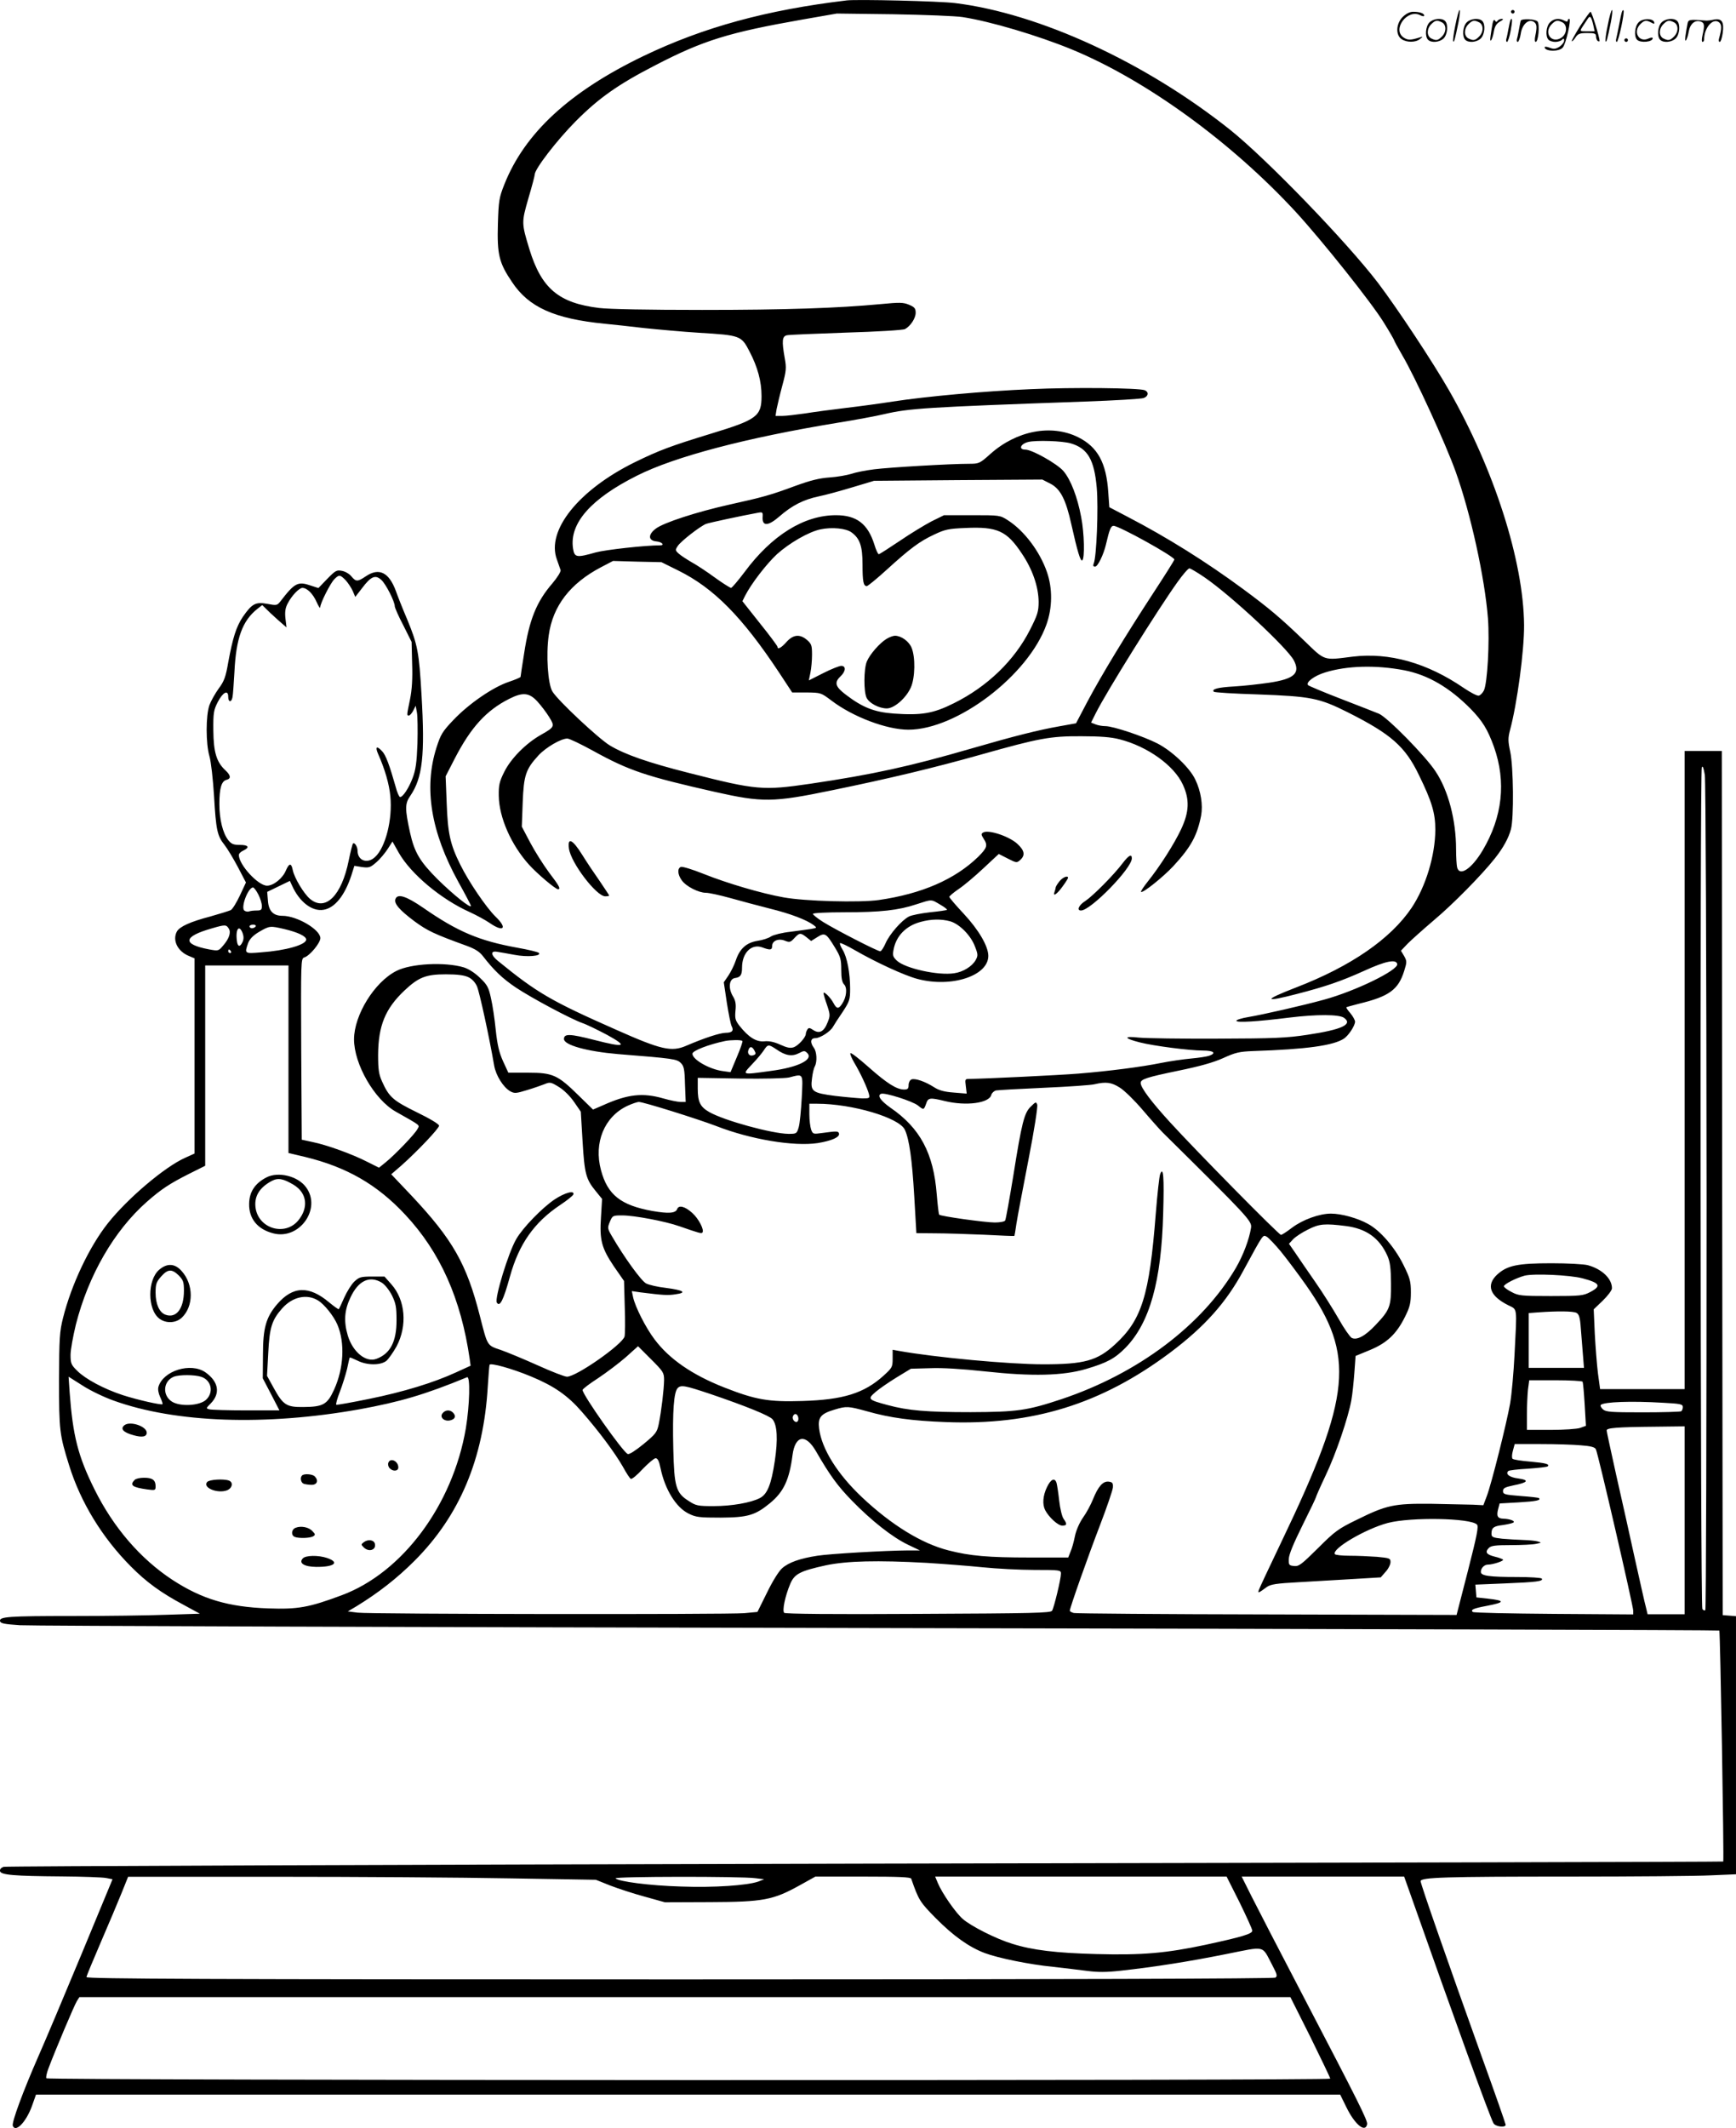 <?xml version="1.0" encoding="UTF-8"?>
<svg xmlns="http://www.w3.org/2000/svg" version="1.0" viewBox="0 0 979.817 1200.504" preserveAspectRatio="xMidYMid meet">
  <g transform="translate(-1.183,1200.642) scale(0.1,-0.1)" fill="#000000" stroke="none">
    <path d="M4790 12004 c-452 -54 -807 -151 -1145 -313 -418 -201 -672 -435 -787 -726 -29 -73 -32 -92 -36 -221 -5 -173 6 -220 80 -329 94 -142 239 -207 523 -235 44 -4 143 -15 220 -24 77 -8 218 -21 314 -27 232 -14 237 -16 283 -105 46 -88 68 -169 68 -252 0 -114 -26 -133 -282 -211 -232 -71 -296 -95 -433 -162 -317 -156 -501 -385 -440 -549 9 -25 18 -52 21 -60 2 -8 -18 -41 -46 -74 -90 -104 -131 -205 -160 -396 -11 -69 -20 -128 -20 -132 0 -3 -30 -16 -66 -28 -90 -30 -225 -123 -312 -214 -64 -67 -73 -83 -97 -158 -72 -227 -31 -476 124 -757 39 -70 71 -131 71 -135 0 -17 -102 65 -188 150 -101 101 -131 152 -156 264 -29 133 -29 163 1 206 70 102 84 229 64 570 -14 242 -22 283 -80 424 -27 63 -56 137 -65 163 -39 105 -95 133 -170 82 -46 -31 -55 -31 -81 0 -11 14 -35 28 -53 31 -30 6 -37 2 -83 -45 l-50 -52 -43 14 c-73 25 -91 16 -173 -91 -17 -21 -21 -22 -73 -12 -66 12 -86 1 -138 -74 -37 -56 -56 -116 -82 -256 -14 -82 -23 -107 -54 -148 -20 -28 -43 -69 -52 -93 -21 -59 -21 -217 0 -289 9 -31 20 -130 26 -225 11 -191 18 -224 59 -275 15 -19 49 -75 75 -124 l46 -88 -34 -73 c-19 -40 -42 -78 -52 -83 -11 -5 -63 -21 -116 -36 -111 -29 -173 -57 -188 -85 -26 -49 4 -111 67 -137 l33 -14 0 -551 0 -550 -53 -24 c-115 -51 -325 -229 -436 -369 -105 -132 -206 -346 -253 -533 -20 -79 -22 -114 -23 -353 0 -284 3 -307 57 -480 65 -209 187 -408 348 -570 89 -90 171 -149 298 -217 l92 -50 -187 -6 c-104 -4 -341 -7 -528 -7 -370 0 -418 -4 -413 -29 3 -13 24 -17 113 -23 61 -4 2242 -11 4848 -16 2606 -5 4740 -11 4743 -14 5 -6 27 -1299 22 -1303 -2 -2 -2181 -7 -4843 -12 -2662 -6 -4850 -14 -4863 -18 -14 -5 -22 -14 -20 -24 4 -22 78 -28 348 -30 118 -1 231 -5 251 -9 l36 -7 -174 -420 c-96 -231 -206 -492 -245 -580 -86 -196 -151 -372 -144 -391 16 -40 75 21 108 111 l23 65 3680 0 3681 0 35 -71 c47 -97 107 -147 117 -96 4 20 -46 120 -363 727 -128 245 -258 496 -289 558 l-56 112 459 0 458 0 31 -87 c253 -718 451 -1264 473 -1304 10 -20 69 -27 69 -9 0 5 -61 180 -136 387 -188 524 -344 971 -344 987 0 22 139 26 839 26 361 0 720 3 799 7 l142 6 0 728 0 728 -37 3 -38 3 -3 2438 -2 2437 -105 0 -105 0 0 -1800 0 -1800 -239 0 -238 0 -12 88 c-6 48 -14 150 -18 225 l-6 137 51 49 c29 28 52 59 52 70 0 54 -56 108 -136 130 -21 6 -114 11 -205 11 -191 0 -250 -12 -307 -64 -63 -59 -42 -120 61 -172 55 -28 51 -2 37 -281 -5 -99 -16 -223 -25 -275 -20 -112 -105 -453 -132 -523 l-19 -50 -59 3 c-33 1 -139 3 -235 5 -210 2 -252 -7 -420 -90 -105 -51 -124 -65 -219 -160 -93 -92 -108 -104 -135 -101 -29 3 -31 6 -30 40 1 26 27 88 78 191 42 84 76 155 76 159 0 3 24 58 54 121 58 121 128 328 145 424 6 32 13 101 17 154 l7 96 80 33 c97 40 151 91 199 188 28 56 33 78 33 138 0 63 -5 80 -42 155 -49 99 -131 194 -200 231 -59 33 -151 58 -209 58 -65 0 -159 -34 -219 -79 -30 -23 -58 -41 -63 -41 -12 0 -483 478 -626 635 -107 117 -166 196 -166 222 0 21 33 32 212 69 122 25 197 46 253 71 70 32 92 37 170 40 302 10 452 31 512 70 26 17 63 73 63 96 0 8 -12 30 -26 47 -15 17 -25 32 -23 34 2 2 34 10 71 20 170 41 222 79 255 184 16 51 16 56 0 85 l-18 30 38 40 c21 21 88 81 149 133 104 87 270 255 344 349 46 58 77 114 90 164 17 64 14 351 -4 436 -13 60 -13 77 -2 120 41 151 81 452 80 595 -3 361 -169 879 -424 1325 -93 162 -291 461 -400 605 -179 234 -630 700 -835 864 -477 380 -1078 657 -1553 715 -88 11 -552 22 -612 15z m655 -94 c156 -24 426 -104 620 -184 419 -174 898 -522 1263 -918 149 -163 423 -506 494 -621 32 -51 57 -95 58 -99 0 -3 21 -42 46 -85 71 -119 246 -501 302 -658 85 -237 164 -598 182 -827 10 -132 -3 -366 -23 -407 -7 -14 -20 -27 -29 -29 -9 -2 -47 18 -84 43 -207 142 -421 202 -628 177 -167 -21 -153 -26 -274 91 -133 128 -196 181 -342 289 -210 155 -431 293 -652 408 l-105 55 -6 85 c-11 166 -60 255 -170 310 -152 75 -348 37 -496 -95 -59 -53 -64 -55 -119 -55 -108 0 -447 -20 -536 -31 -49 -6 -108 -18 -130 -26 -23 -7 -77 -17 -121 -20 -59 -4 -110 -17 -195 -48 -140 -52 -185 -64 -370 -105 -184 -41 -373 -102 -417 -136 -45 -34 -43 -68 5 -72 30 -3 47 -22 20 -22 -85 0 -309 -25 -364 -40 -109 -31 -120 -29 -128 23 -21 141 101 280 361 410 214 108 619 214 1130 298 100 16 219 38 265 49 143 33 232 39 1132 71 170 6 320 15 333 20 27 10 30 34 6 44 -33 13 -407 17 -643 6 -263 -11 -592 -41 -780 -70 -69 -11 -188 -27 -265 -36 -77 -9 -180 -23 -230 -31 -49 -7 -107 -14 -128 -14 l-38 0 6 38 c4 20 18 80 32 132 23 85 24 101 14 156 -17 96 -15 123 12 129 12 3 163 9 335 15 172 5 321 14 332 20 31 17 60 61 60 92 0 24 -6 32 -37 45 -33 14 -54 14 -158 4 -246 -23 -534 -33 -1010 -33 -304 0 -525 4 -582 11 -228 28 -325 110 -393 331 -45 148 -45 151 -6 287 20 67 36 128 36 135 0 31 124 192 230 299 131 132 240 209 450 317 272 141 415 185 830 258 l195 34 320 -4 c176 -3 352 -10 390 -16z m611 -2405 c95 -28 132 -92 146 -250 10 -113 -1 -391 -17 -427 -5 -13 -3 -18 8 -18 15 0 48 69 61 125 20 86 28 105 43 105 31 0 343 -173 343 -190 0 -5 -56 -93 -124 -197 -152 -233 -285 -451 -368 -607 l-63 -120 -95 -17 c-118 -21 -250 -54 -495 -125 -348 -101 -558 -147 -910 -199 -267 -39 -304 -36 -681 60 -233 59 -363 104 -450 156 -63 38 -292 252 -324 304 -26 42 -37 207 -21 318 23 165 121 292 294 383 l69 36 136 -4 137 -3 95 -47 c200 -99 360 -260 570 -577 l73 -111 81 0 c81 -1 81 -1 141 -46 121 -92 312 -164 434 -164 274 0 677 307 779 593 34 95 35 204 3 296 -40 116 -128 233 -220 292 -45 29 -46 29 -203 29 l-158 0 -71 -35 c-38 -20 -119 -69 -179 -110 -61 -41 -114 -75 -118 -75 -5 0 -16 24 -25 54 -37 118 -101 166 -217 166 -180 0 -362 -113 -516 -321 -37 -49 -71 -89 -76 -89 -5 0 -47 26 -91 58 -45 33 -104 72 -132 87 -27 16 -60 37 -72 48 -20 18 -21 21 -6 43 17 27 127 112 160 125 19 7 201 46 289 62 31 6 32 5 30 -26 -2 -51 33 -48 95 6 71 62 136 95 221 113 40 8 127 32 193 52 l120 36 475 4 475 3 45 -23 c57 -29 88 -90 119 -231 34 -152 51 -208 61 -202 15 9 12 154 -6 245 -21 113 -59 211 -100 259 -35 41 -177 121 -215 121 -40 0 -28 32 16 43 45 11 194 6 241 -8z m-1238 -502 c47 -34 62 -78 62 -180 0 -97 5 -123 24 -123 6 0 56 41 111 91 134 122 188 162 270 200 61 29 81 33 177 37 179 8 232 -16 317 -144 61 -90 94 -188 95 -272 0 -55 -6 -74 -48 -157 -88 -174 -241 -322 -431 -416 -116 -58 -182 -69 -339 -58 -110 8 -177 35 -271 107 -58 44 -66 68 -30 102 31 29 33 60 5 60 -11 0 -57 -18 -102 -41 l-81 -41 9 44 c5 24 9 69 9 101 0 52 -3 61 -28 83 -41 35 -78 31 -116 -11 -29 -33 -51 -45 -51 -27 0 4 -44 64 -99 132 l-99 125 15 30 c35 69 121 180 180 235 70 63 179 126 245 140 66 14 145 6 176 -17z m1993 -254 c150 -103 468 -399 504 -469 37 -72 1 -104 -140 -125 -55 -8 -143 -18 -196 -21 -92 -5 -131 -15 -116 -30 3 -4 116 -11 249 -15 299 -11 346 -20 509 -102 242 -122 322 -192 399 -352 74 -151 93 -216 93 -310 -1 -146 -54 -320 -134 -440 -118 -175 -342 -330 -654 -450 -186 -72 -182 -85 10 -35 158 41 244 70 377 130 120 55 180 67 186 38 7 -34 -234 -152 -413 -201 -120 -33 -344 -84 -427 -98 -38 -6 -68 -16 -68 -21 0 -12 116 -5 300 18 156 19 279 18 307 -1 53 -37 -11 -67 -205 -96 -118 -18 -189 -21 -507 -22 -203 -1 -404 2 -445 6 -89 10 -86 -4 5 -27 78 -20 280 -46 356 -46 60 0 78 -14 37 -29 -13 -5 -59 -12 -103 -16 -44 -4 -120 -15 -170 -25 -108 -22 -293 -46 -465 -60 -108 -9 -530 -29 -614 -30 -28 0 -28 -1 -23 -41 l5 -42 -73 6 c-54 4 -83 12 -111 30 -50 32 -107 52 -128 44 -9 -4 -16 -18 -16 -32 0 -20 -5 -25 -25 -25 -42 0 -96 34 -199 125 -54 48 -100 84 -104 80 -4 -3 6 -27 21 -53 35 -58 74 -143 83 -177 6 -24 4 -25 -37 -25 -24 1 -93 7 -153 14 -130 17 -141 25 -131 100 3 27 10 57 16 67 14 27 11 83 -6 105 -22 30 -19 54 9 54 27 0 85 37 100 65 6 11 30 48 54 83 39 60 42 69 42 131 0 89 -17 178 -42 219 -11 18 -18 35 -15 38 3 3 41 -15 84 -40 118 -68 280 -143 353 -162 191 -51 400 17 400 130 0 54 -54 147 -140 239 -44 47 -80 89 -80 94 0 4 23 24 51 43 29 19 91 71 140 117 l88 82 51 -26 c49 -25 51 -25 70 -8 29 26 25 53 -15 90 -45 43 -165 83 -194 65 -12 -7 -12 -12 2 -34 25 -38 21 -52 -30 -103 -132 -128 -319 -209 -562 -244 -107 -15 -415 -7 -536 15 -124 22 -318 79 -453 133 -62 25 -119 42 -127 39 -21 -8 -19 -43 5 -76 24 -34 95 -70 136 -70 17 0 77 -13 135 -29 57 -16 158 -43 225 -60 118 -29 209 -64 249 -94 19 -15 18 -15 -15 -21 -19 -3 -72 -10 -117 -16 -46 -5 -94 -17 -109 -26 -14 -10 -48 -21 -76 -25 -63 -10 -101 -44 -123 -110 -9 -27 -28 -65 -42 -86 l-26 -38 17 -114 c10 -63 22 -123 27 -133 14 -26 3 -38 -34 -38 -33 -1 -117 -28 -222 -73 -83 -36 -141 -23 -395 90 -369 163 -446 208 -667 388 -42 34 -44 59 -5 52 15 -2 59 -10 97 -17 72 -14 156 -7 138 11 -5 5 -59 18 -121 29 -216 39 -338 91 -531 225 -96 66 -145 82 -157 50 -10 -25 22 -62 106 -125 75 -55 111 -72 298 -140 46 -17 71 -33 90 -58 61 -79 110 -126 186 -177 92 -61 310 -177 375 -200 24 -8 87 -39 140 -67 120 -66 101 -73 -74 -28 -137 35 -170 36 -170 5 0 -34 129 -70 304 -85 315 -25 333 -28 355 -50 18 -17 22 -35 24 -120 l4 -100 -29 0 c-15 0 -60 9 -98 20 -116 33 -200 24 -338 -38 l-58 -25 -82 80 c-117 115 -145 128 -284 128 l-112 0 -30 65 c-22 49 -32 91 -41 175 -6 61 -18 142 -27 180 -13 61 -21 76 -62 115 -29 28 -63 50 -91 59 -107 32 -299 22 -381 -20 -124 -63 -238 -248 -239 -385 0 -141 115 -341 236 -409 145 -82 135 -74 122 -98 -14 -28 -131 -149 -180 -188 l-37 -30 -68 34 c-84 43 -228 95 -308 111 l-60 13 -3 511 c-2 497 -2 511 17 517 31 9 91 82 91 109 0 48 -132 126 -214 126 -52 0 -78 27 -82 86 l-4 49 64 31 64 31 12 -26 c41 -92 113 -148 178 -137 63 10 119 79 157 194 l17 54 43 -7 c39 -5 47 -3 81 27 21 18 49 52 64 75 l27 42 36 -64 c69 -120 239 -262 400 -334 37 -17 87 -44 112 -61 79 -55 103 -31 34 35 -53 52 -151 196 -199 293 -57 114 -71 177 -77 348 l-6 151 52 101 c91 176 178 271 307 336 77 39 113 35 159 -15 20 -22 50 -61 66 -87 33 -53 32 -57 -46 -101 -85 -48 -170 -134 -207 -209 -28 -56 -32 -75 -31 -136 2 -122 70 -276 171 -388 44 -49 149 -138 163 -138 17 0 9 17 -50 94 -32 43 -80 119 -106 168 l-48 91 5 136 c6 154 17 188 90 267 41 44 126 94 162 94 11 0 76 -31 145 -69 205 -113 299 -144 688 -232 268 -60 327 -60 660 9 327 67 577 127 843 202 327 92 389 104 565 103 107 0 169 -5 215 -17 158 -40 309 -148 358 -256 39 -84 36 -154 -10 -252 -39 -83 -120 -210 -189 -296 -23 -29 -40 -55 -37 -57 9 -9 124 83 182 145 100 108 135 173 157 285 11 59 -1 139 -33 204 -31 66 -130 160 -213 203 -80 41 -251 98 -294 98 -17 0 -41 4 -56 10 l-25 10 26 52 c62 124 351 586 462 741 30 42 60 77 67 77 6 0 45 -23 86 -51z m-4848 -16 c14 -16 32 -43 40 -61 l14 -33 38 49 c51 68 76 78 110 46 25 -23 75 -121 75 -148 0 -7 21 -56 48 -107 l47 -94 3 -123 c3 -84 -1 -147 -12 -201 -19 -92 -19 -91 -6 -91 5 0 16 12 24 27 l14 28 7 -38 c4 -21 5 -100 3 -175 -4 -108 -10 -149 -27 -194 -22 -58 -55 -108 -71 -108 -5 0 -17 26 -25 58 -34 120 -56 180 -76 200 -31 34 -41 26 -23 -15 38 -85 63 -171 69 -239 13 -129 -27 -288 -86 -342 -43 -41 -99 -21 -99 35 0 23 -17 49 -26 41 -3 -4 -14 -47 -24 -96 -40 -199 -132 -290 -219 -216 -35 30 -88 118 -97 163 -8 40 -20 39 -38 -2 -18 -45 -70 -87 -107 -87 -50 0 -159 118 -159 173 0 8 11 19 25 25 38 18 30 32 -19 32 -36 0 -48 5 -65 26 -32 40 -51 119 -51 205 0 89 12 129 40 136 27 7 25 25 -6 54 -50 46 -67 102 -68 225 -1 99 2 115 25 160 29 56 59 71 59 30 0 -32 18 -34 24 -3 3 12 7 76 11 142 9 191 45 290 130 357 l27 21 46 -45 c26 -24 57 -52 69 -62 l22 -19 -6 50 c-4 36 -1 59 12 84 23 45 65 89 84 89 27 -1 59 -33 80 -80 11 -25 20 -38 20 -30 1 25 58 137 80 159 27 27 32 26 64 -6z m5976 -508 c132 -26 253 -96 373 -217 68 -70 96 -116 132 -215 70 -198 48 -395 -64 -584 -62 -104 -130 -149 -144 -96 -3 12 -6 59 -6 103 0 164 -44 332 -116 439 -56 86 -272 305 -319 325 -22 9 -119 47 -215 84 -96 37 -179 72 -185 77 -15 16 34 53 96 72 122 38 286 43 448 12z m1705 -2972 c0 -1277 -3 -2325 -7 -2329 -4 -5 -12 -2 -17 6 -11 18 -14 4719 -3 4747 5 12 10 -1 17 -42 5 -35 9 -1039 10 -2382z m-8174 1707 c11 -21 20 -51 20 -65 0 -21 -5 -25 -29 -25 -16 0 -35 -2 -43 -5 -7 -3 -19 -1 -26 4 -24 15 20 131 48 131 5 0 19 -18 30 -40z m3847 -56 c25 -14 42 -28 40 -30 -3 -3 -46 -9 -96 -14 -51 -6 -104 -16 -119 -24 -41 -21 -110 -100 -132 -151 -11 -25 -24 -45 -30 -45 -16 0 -253 122 -322 165 -32 20 -58 41 -58 46 0 5 76 9 179 9 203 0 303 11 405 45 90 29 82 29 133 -1z m58 -95 c52 -15 117 -80 140 -143 17 -43 17 -51 4 -75 -20 -36 -71 -68 -122 -75 -89 -14 -276 27 -323 71 -22 21 -25 29 -19 61 14 78 70 136 154 158 59 16 115 17 166 3z m-4072 -41 c14 -21 2 -57 -31 -95 -27 -32 -27 -32 -82 -22 -151 29 -145 72 17 118 75 22 82 22 96 -1z m152 12 c-3 -5 -13 -10 -21 -10 -8 0 -14 5 -14 10 0 6 9 10 21 10 11 0 17 -4 14 -10z m163 -15 c75 -18 122 -40 122 -59 0 -29 -114 -62 -254 -72 -95 -8 -95 -8 -73 54 9 22 28 42 62 62 59 34 61 34 143 15z m-237 -22 c7 -19 7 -35 0 -50 -14 -31 -28 -29 -32 5 -9 66 12 96 32 45z m3183 -24 l26 -21 35 22 c43 27 50 22 100 -60 31 -51 35 -66 35 -125 0 -48 5 -71 16 -82 19 -19 14 -72 -11 -109 -20 -31 -31 -30 -49 4 -16 31 -56 70 -56 55 0 -5 9 -36 20 -67 18 -54 18 -60 3 -97 -20 -52 -46 -66 -80 -44 -21 14 -27 15 -34 4 -5 -8 -9 -19 -9 -25 0 -19 -41 -65 -67 -75 -20 -7 -37 -4 -77 14 -35 16 -64 22 -91 19 -45 -4 -88 23 -139 87 -24 31 -27 42 -23 86 4 38 0 58 -15 82 -27 46 -21 97 12 102 31 4 40 17 40 59 0 83 53 136 114 114 45 -17 56 -15 56 8 0 29 35 44 71 30 27 -11 32 -10 54 14 29 31 35 32 69 5z m-3249 -79 c3 -5 1 -10 -4 -10 -6 0 -11 5 -11 10 0 6 2 10 4 10 3 0 8 -4 11 -10z m325 -609 l0 -529 93 -22 c235 -57 408 -156 567 -327 197 -211 314 -474 363 -814 l5 -37 -81 -37 c-128 -59 -299 -111 -491 -150 -98 -20 -181 -35 -186 -33 -4 2 5 35 20 73 15 39 33 97 41 130 7 33 13 61 15 63 1 2 20 -6 43 -17 53 -27 129 -28 163 -2 13 11 39 48 58 82 62 117 50 261 -29 350 l-39 44 -70 0 c-64 0 -73 -3 -100 -28 -17 -16 -42 -57 -57 -90 -15 -34 -29 -64 -31 -66 -2 -2 -26 15 -54 38 -114 96 -205 93 -294 -10 -63 -74 -80 -134 -80 -286 l-1 -132 47 -90 47 -91 -187 0 c-103 0 -196 3 -208 6 -20 5 -20 6 7 33 56 57 45 123 -30 176 -83 57 -238 9 -265 -82 -4 -14 0 -37 10 -58 9 -20 15 -37 13 -40 -7 -6 -140 24 -224 51 -107 35 -211 91 -257 137 -34 33 -38 42 -38 90 0 28 14 105 30 171 71 279 216 530 401 693 81 71 128 102 237 157 l92 46 0 565 0 565 235 0 235 0 0 -529z m1015 463 c20 -9 39 -29 49 -52 14 -32 69 -284 97 -447 10 -56 51 -122 91 -145 24 -13 33 -12 95 7 37 11 82 27 100 34 29 12 35 11 80 -17 28 -17 63 -52 85 -84 l38 -55 10 -168 c11 -183 19 -213 75 -281 l35 -43 -6 -101 c-9 -131 3 -176 73 -280 l57 -82 4 -145 c3 -79 2 -154 -1 -168 -12 -45 -272 -227 -325 -227 -13 0 -88 29 -165 64 -78 35 -172 74 -209 87 -78 26 -74 21 -117 189 -75 296 -153 433 -388 683 l-113 119 58 50 c93 83 212 209 212 224 0 9 -52 40 -126 76 -134 66 -156 85 -196 174 -18 40 -22 67 -22 149 1 165 40 261 149 364 79 74 120 91 233 91 65 0 104 -5 127 -16z m1547 -360 c3 -3 -11 -43 -31 -90 l-36 -86 -43 6 c-76 10 -172 65 -172 98 0 17 90 52 185 72 31 6 91 7 97 0z m193 -48 c50 -35 87 -41 126 -21 28 15 33 15 47 1 37 -37 -52 -81 -206 -101 -167 -23 -163 -24 -105 38 27 28 57 64 67 80 22 33 26 33 71 3z m-125 -6 c9 -16 8 -22 -5 -26 -21 -9 -37 8 -29 29 8 23 21 21 34 -3z m267 -267 c-4 -71 -11 -145 -17 -165 -11 -37 -12 -38 -58 -38 -93 1 -363 75 -447 123 -51 29 -65 57 -65 132 l0 61 238 -4 c135 -2 254 1 277 6 83 21 79 28 72 -115z m1795 58 c26 -16 84 -73 130 -127 46 -54 97 -111 113 -127 484 -478 503 -499 498 -536 -10 -65 -44 -155 -85 -226 -190 -324 -551 -596 -983 -741 -195 -65 -252 -73 -515 -74 -249 0 -353 9 -468 40 -112 30 -115 34 -67 75 21 18 75 55 119 82 l79 48 108 3 c67 3 181 -4 310 -18 265 -29 441 -25 572 14 118 35 162 59 222 120 136 140 202 374 212 758 6 204 1 268 -17 221 -5 -12 -16 -113 -25 -225 -36 -461 -79 -598 -230 -736 -100 -92 -174 -112 -404 -112 -192 0 -613 39 -818 76 l-33 6 0 -50 c0 -48 -3 -52 -51 -96 -111 -100 -228 -136 -459 -143 -191 -6 -264 7 -442 77 -180 71 -309 160 -392 271 -50 66 -109 183 -121 238 l-7 34 48 -7 c127 -16 155 -18 199 -11 66 9 46 23 -54 36 -46 5 -97 17 -112 25 -27 13 -125 149 -193 266 -26 44 -26 48 -12 82 15 35 16 36 70 36 67 0 243 -33 322 -61 115 -40 124 -42 130 -36 13 13 -20 78 -57 111 -41 37 -76 46 -85 22 -9 -24 -48 -27 -140 -11 -178 32 -253 91 -290 230 -42 155 19 302 149 363 26 12 55 22 65 22 26 0 329 -95 437 -136 195 -76 438 -116 572 -96 80 13 127 34 120 55 -4 13 -13 13 -94 2 -51 -7 -53 -7 -63 19 -5 15 -10 54 -10 87 l0 59 43 0 c199 0 465 -79 496 -147 25 -53 41 -169 53 -375 l12 -208 105 -1 c58 0 183 -4 276 -8 94 -5 171 -8 172 -7 1 1 7 33 12 71 6 39 37 201 68 361 32 163 53 298 49 309 -6 17 -9 16 -35 -10 -38 -35 -52 -90 -100 -392 -22 -133 -42 -246 -46 -252 -3 -6 -30 -11 -58 -11 -55 0 -305 35 -314 44 -3 2 -9 54 -14 114 -18 233 -94 375 -262 490 -55 39 -76 69 -52 78 21 8 176 -41 208 -66 32 -26 33 -26 46 10 11 34 20 36 106 15 120 -29 250 -12 262 35 3 11 15 22 27 25 11 2 134 9 271 15 138 6 266 15 285 20 64 15 95 11 142 -19z m1277 -781 c115 -15 189 -68 234 -169 15 -35 19 -68 20 -155 1 -129 -6 -149 -87 -234 -58 -62 -106 -88 -135 -73 -10 6 -44 54 -74 108 -31 54 -90 148 -132 208 -42 61 -93 134 -112 163 l-36 52 23 25 c13 14 51 39 84 55 64 33 95 35 215 20z m-366 -146 c34 -42 97 -126 140 -187 279 -397 257 -624 -138 -1447 -67 -140 -125 -263 -128 -273 -7 -20 -2 -18 44 16 22 16 54 21 185 28 88 5 226 13 309 18 l150 9 27 31 c16 17 28 42 28 55 0 22 -5 23 -77 30 -42 3 -111 6 -154 6 -43 0 -80 4 -83 9 -19 30 174 143 299 176 130 34 466 28 503 -9 10 -10 1 -58 -51 -261 l-64 -249 -1069 3 c-588 1 -1079 5 -1091 8 -13 3 -23 9 -23 13 0 16 103 307 171 484 38 99 70 193 72 210 2 26 -2 31 -23 34 -33 4 -60 -27 -89 -99 -12 -30 -37 -77 -56 -103 -20 -29 -39 -71 -46 -105 -6 -31 -17 -71 -25 -88 l-13 -33 -218 0 c-233 0 -337 9 -457 40 -151 38 -322 143 -488 299 -140 132 -228 273 -243 388 -8 63 9 84 86 107 69 21 78 20 184 -9 129 -37 256 -54 445 -61 489 -19 877 101 1265 391 195 146 319 284 417 468 112 206 107 198 129 187 11 -6 48 -45 82 -86z m1701 -149 c98 -26 108 -43 44 -77 -40 -21 -55 -23 -223 -23 -168 0 -183 2 -222 23 -24 12 -43 27 -43 32 0 12 69 47 117 60 52 13 255 4 327 -15z m-6778 -24 c18 -11 42 -41 58 -72 22 -45 26 -66 26 -141 0 -120 -35 -188 -113 -217 -59 -23 -134 38 -162 131 -24 81 -19 144 15 215 44 95 108 125 176 84z m-359 -101 c35 -21 88 -87 109 -136 44 -103 36 -248 -19 -368 -38 -83 -61 -96 -173 -97 -95 -1 -114 11 -167 107 l-38 69 7 130 c7 142 20 185 79 251 58 65 139 83 202 44z m7103 -70 c14 -8 20 -26 24 -85 3 -41 9 -109 12 -150 l6 -75 -156 0 -156 0 0 154 0 155 53 4 c113 8 199 7 217 -3z m-5150 -380 c-1 -53 -15 -173 -30 -247 -10 -47 -17 -56 -86 -113 -44 -36 -81 -60 -89 -56 -27 10 -255 334 -255 361 0 6 40 36 88 67 48 32 118 85 156 118 l69 62 73 -73 c70 -70 74 -76 74 -119z m-750 21 c130 -54 206 -107 286 -199 98 -112 186 -231 231 -309 19 -35 39 -66 45 -69 6 -4 36 21 67 55 32 33 65 61 73 61 12 0 20 -16 28 -56 25 -120 87 -221 158 -256 42 -21 61 -23 182 -23 152 1 194 13 277 81 78 64 110 132 128 272 15 112 74 122 132 22 79 -137 123 -197 203 -279 111 -114 228 -206 315 -248 l69 -33 -69 0 c-131 -1 -440 -19 -510 -30 -98 -15 -162 -38 -198 -70 -19 -16 -55 -74 -86 -138 l-54 -109 -75 -7 c-101 -8 -2112 -6 -2182 3 l-55 7 49 29 c124 76 229 158 326 255 256 255 391 576 415 985 4 61 8 115 10 122 4 13 127 -21 235 -66z m-1861 -2 c57 -20 70 -88 26 -129 -36 -34 -145 -40 -192 -11 -56 35 -51 116 10 141 31 12 118 12 156 -1z m-495 -134 c350 -126 858 -143 1386 -49 230 42 370 83 608 181 19 8 15 -156 -7 -289 -74 -432 -358 -814 -701 -941 -185 -69 -247 -80 -415 -74 -224 8 -373 52 -540 161 -180 118 -333 295 -440 511 -93 187 -122 302 -140 547 l-6 88 79 -50 c43 -28 122 -66 176 -85z m8290 107 c3 -5 8 -63 12 -129 l7 -120 -33 -12 c-18 -6 -92 -11 -166 -11 l-134 0 0 88 c0 48 3 111 6 140 l7 52 148 0 c81 0 150 -4 153 -8z m-4924 -69 c203 -69 335 -123 352 -143 27 -33 31 -114 13 -235 -20 -133 -42 -188 -85 -210 -51 -26 -158 -45 -261 -45 -88 0 -99 2 -140 29 -72 45 -82 80 -87 295 -5 211 3 320 25 342 19 19 42 14 183 -33z m5378 -50 c98 -5 112 -8 112 -24 0 -10 -4 -20 -9 -24 -6 -3 -103 -6 -216 -6 -183 0 -209 2 -226 17 -11 10 -16 21 -12 25 18 17 171 23 351 12z m-4882 -78 c3 -8 3 -19 -1 -25 -10 -16 -35 7 -28 26 7 18 22 18 29 -1z m5004 -585 l0 -530 -105 0 -104 0 -9 38 c-6 20 -33 143 -62 272 -28 129 -76 343 -106 475 -29 132 -54 245 -54 252 0 14 54 19 278 21 l162 2 0 -530z m-586 423 c55 -4 79 -10 85 -22 12 -21 211 -884 211 -911 l0 -21 -449 3 c-247 2 -453 6 -457 11 -13 12 3 20 78 34 105 20 107 30 7 41 l-64 7 -3 36 -3 36 168 7 c175 7 217 12 207 27 -3 5 -65 9 -137 9 -162 0 -207 7 -207 29 0 21 19 41 40 41 28 0 92 21 85 28 -3 4 -25 12 -47 17 -47 12 -56 25 -33 49 13 13 38 16 124 16 60 0 124 3 142 7 33 7 33 7 9 14 -14 4 -50 7 -81 8 -31 1 -84 4 -118 7 -53 6 -61 9 -61 28 0 34 12 43 63 49 27 4 54 10 60 14 14 8 -18 21 -56 22 -33 1 -40 15 -29 56 l8 30 107 6 c100 6 128 12 115 24 -2 3 -49 8 -104 12 -90 7 -99 10 -99 28 0 16 11 22 59 32 82 16 92 30 27 39 -49 6 -74 25 -56 42 3 4 54 10 111 13 58 4 108 10 111 13 13 13 -10 19 -98 27 -50 4 -95 11 -100 16 -5 5 -4 25 2 46 l10 37 148 0 c81 0 183 -3 225 -7z m-3694 -663 c96 -6 239 -17 317 -25 78 -8 210 -15 293 -15 146 0 150 -1 150 -21 0 -30 -39 -191 -50 -209 -8 -13 -105 -15 -756 -18 -492 -3 -750 0 -756 6 -12 12 5 94 34 163 24 57 56 73 201 105 119 25 292 29 567 14z m-2350 -1780 l485 -8 80 -32 c44 -17 132 -46 195 -63 l115 -32 255 1 c300 1 356 12 504 94 l90 50 268 0 c206 0 270 -3 273 -12 42 -121 49 -132 139 -223 99 -100 186 -162 275 -196 77 -29 254 -65 386 -78 61 -7 147 -17 192 -23 61 -8 108 -8 190 1 198 22 386 52 591 93 232 46 204 53 264 -60 28 -53 31 -64 18 -72 -10 -6 -1223 -10 -3362 -10 -2672 0 -3348 3 -3348 13 0 6 37 95 81 197 44 102 97 227 117 277 l37 92 835 0 c459 0 1053 -4 1320 -9z m1385 1 l50 -6 -33 -13 c-63 -22 -251 -35 -437 -28 -176 5 -351 28 -369 46 -11 11 709 12 789 1z m2733 -136 c39 -80 72 -152 72 -160 0 -18 -57 -35 -265 -80 -221 -47 -357 -59 -615 -52 -228 6 -361 22 -475 58 -90 27 -234 100 -279 140 -40 34 -118 147 -141 203 l-15 36 823 0 822 0 73 -145z m400 -760 c61 -124 112 -230 112 -235 0 -12 -7234 -10 -7246 2 -4 4 1 29 11 55 39 104 147 359 161 381 l14 22 3418 0 3417 0 113 -225z M5015 8402 c-39 -24 -94 -87 -111 -128 -17 -41 -18 -170 -1 -204 15 -31 71 -60 114 -60 42 0 109 58 136 119 24 55 26 170 4 223 -15 37 -59 68 -94 68 -10 0 -32 -8 -48 -18z M3223 7220 c10 -80 155 -270 205 -270 12 0 22 2 22 4 0 3 -24 38 -52 80 -29 41 -74 108 -100 150 -54 87 -84 102 -75 36z M6349 7138 c-50 -67 -170 -187 -211 -214 -37 -23 -51 -54 -25 -54 55 0 287 238 287 294 0 27 -17 18 -51 -26z M5991 7034 c-12 -15 -21 -30 -21 -35 0 -4 -3 -14 -6 -23 -12 -31 13 -15 44 28 18 24 32 47 32 50 0 16 -31 3 -49 -20z M1515 5364 c-65 -34 -96 -82 -97 -148 -2 -84 47 -144 135 -167 148 -40 276 139 186 260 -46 63 -157 90 -224 55z m155 -42 c75 -46 85 -129 24 -202 -74 -87 -219 -46 -239 68 -11 66 19 118 90 156 36 19 65 14 125 -22z M911 4844 c-68 -57 -68 -226 1 -277 38 -28 94 -25 127 7 66 64 66 186 -1 261 -38 44 -82 47 -127 9z m110 -33 c25 -26 29 -37 29 -86 0 -102 -44 -158 -105 -135 -34 13 -55 60 -55 124 0 48 4 60 31 91 38 43 61 44 100 6z M3142 5240 c-70 -47 -179 -159 -216 -223 -44 -74 -124 -336 -110 -359 17 -27 37 13 74 147 51 184 137 306 284 404 38 25 71 52 74 59 8 25 -47 11 -106 -28z M5921 3617 c-23 -48 -27 -97 -10 -130 21 -40 72 -87 96 -87 27 0 29 8 8 38 -9 12 -20 58 -25 103 -5 45 -12 90 -15 100 -10 31 -32 22 -54 -24z M2510 4034 c-19 -22 9 -49 44 -40 28 7 33 25 14 44 -17 17 -43 15 -58 -4z M715 3967 c-26 -20 -9 -41 50 -57 49 -14 75 -9 75 14 0 36 -92 67 -125 43z M2204 3755 c-4 -8 -1 -22 6 -30 18 -21 50 -19 50 3 0 36 -45 57 -56 27z M1717 3683 c-13 -12 -7 -41 9 -47 9 -3 29 -6 45 -6 31 0 40 25 17 48 -13 13 -60 16 -71 5z M772 3658 c-30 -30 -14 -42 71 -54 45 -6 47 -5 47 18 0 35 -18 48 -65 48 -23 0 -46 -5 -53 -12z M1181 3646 c-27 -32 58 -67 112 -47 30 12 37 45 11 55 -30 11 -111 6 -123 -8z M1681 3388 c-25 -9 -28 -43 -5 -52 24 -9 87 -7 104 4 12 7 12 12 -4 28 -20 23 -64 32 -95 20z M2066 3307 c-17 -13 -17 -14 -1 -30 28 -28 70 -15 63 19 -4 23 -37 29 -62 11z M1720 3214 c-23 -26 9 -46 76 -47 102 -1 135 25 63 50 -50 17 -124 16 -139 -3z M8226 11864 c-10 -47 -15 -88 -12 -91 5 -6 9 7 30 110 7 37 10 67 6 67 -4 0 -15 -39 -24 -86z M8540 11940 c0 -5 5 -10 10 -10 6 0 10 5 10 10 0 6 -4 10 -10 10 -5 0 -10 -4 -10 -10z M9086 11864 c-10 -47 -15 -88 -12 -91 5 -6 9 7 30 110 7 37 10 67 6 67 -4 0 -15 -39 -24 -86z M9166 11939 c-3 -8 -10 -41 -16 -74 -6 -33 -14 -68 -16 -77 -3 -10 -1 -18 3 -18 10 0 46 171 38 178 -2 3 -7 -1 -9 -9z M7929 11911 c-38 -38 -41 -101 -7 -125 29 -20 79 -20 104 0 18 14 18 15 1 10 -53 -17 -69 -17 -92 -2 -69 45 21 166 94 126 12 -6 21 -7 21 -1 0 12 -25 21 -62 21 -19 0 -39 -10 -59 -29z M8930 11859 c-28 -45 -49 -83 -47 -85 2 -3 12 7 21 21 14 21 24 25 66 25 43 0 50 -3 50 -19 0 -11 5 -23 10 -26 6 -3 10 -3 10 1 0 20 -44 164 -51 164 -4 0 -30 -37 -59 -81z m75 4 l7 -33 -42 0 c-42 0 -42 0 -28 23 8 12 21 32 29 44 15 25 22 18 34 -34z M8080 11880 c-22 -22 -27 -79 -8 -98 19 -19 66 -14 88 8 22 22 27 79 8 98 -19 19 -66 14 -88 -8z m71 0 c25 -14 25 -54 -1 -80 -23 -23 -33 -24 -61 -10 -25 14 -25 54 1 80 23 23 33 24 61 10z M8290 11880 c-22 -22 -27 -79 -8 -98 19 -19 66 -14 88 8 22 22 27 79 8 98 -19 19 -66 14 -88 -8z m71 0 c25 -14 25 -54 -1 -80 -23 -23 -33 -24 -61 -10 -25 14 -25 54 1 80 23 23 33 24 61 10z M8436 11874 c-3 -16 -8 -47 -11 -69 -8 -51 10 -26 19 27 5 27 15 42 34 53 18 10 22 14 10 15 -9 0 -20 -5 -24 -11 -5 -8 -9 -8 -14 1 -5 8 -10 3 -14 -16z M8537 11893 c-2 -4 -7 -26 -11 -48 -4 -22 -9 -48 -12 -57 -3 -10 -1 -18 4 -18 4 0 14 28 20 62 11 58 10 81 -1 61z M8595 11890 c-1 -3 -5 -23 -9 -45 -4 -22 -9 -48 -12 -57 -3 -10 -1 -18 4 -18 5 0 13 20 17 45 7 53 44 87 74 68 17 -11 19 -28 8 -80 -4 -18 -3 -33 2 -33 16 0 24 99 11 115 -12 14 -87 18 -95 5z M8760 11880 c-22 -22 -27 -79 -8 -98 7 -7 24 -12 38 -12 14 0 31 5 38 12 9 9 12 8 12 -5 0 -9 -12 -24 -26 -34 -21 -13 -32 -15 -55 -6 -16 6 -29 8 -29 3 0 -24 81 -27 102 -2 18 19 50 162 37 162 -5 0 -9 -5 -9 -10 0 -7 -6 -7 -19 0 -30 16 -59 12 -81 -10z m71 0 c29 -16 25 -65 -6 -86 -56 -37 -103 28 -55 76 23 23 33 24 61 10z M9261 11881 c-23 -23 -28 -80 -9 -99 19 -19 88 -13 88 9 0 5 -11 4 -24 -2 -54 -25 -89 38 -46 81 23 23 33 24 62 9 16 -9 19 -8 16 3 -8 22 -64 22 -87 -1z M9390 11880 c-22 -22 -27 -79 -8 -98 19 -19 66 -14 88 8 22 22 27 79 8 98 -19 19 -66 14 -88 -8z m71 0 c25 -14 25 -54 -1 -80 -23 -23 -33 -24 -61 -10 -25 14 -25 54 1 80 23 23 33 24 61 10z M9536 11871 c-3 -14 -8 -44 -11 -66 -8 -51 10 -26 19 27 8 41 35 63 66 53 22 -7 24 -21 11 -77 -5 -22 -5 -38 0 -38 5 0 9 6 9 13 0 68 51 125 85 97 15 -13 15 -35 -1 -92 -3 -10 -1 -18 4 -18 6 0 13 23 17 50 9 63 -5 84 -49 76 -17 -4 -35 -6 -41 -6 -101 8 -104 7 -109 -19z M9180 11780 c0 -5 5 -10 10 -10 6 0 10 5 10 10 0 6 -4 10 -10 10 -5 0 -10 -4 -10 -10z"></path>
  </g>
</svg>
